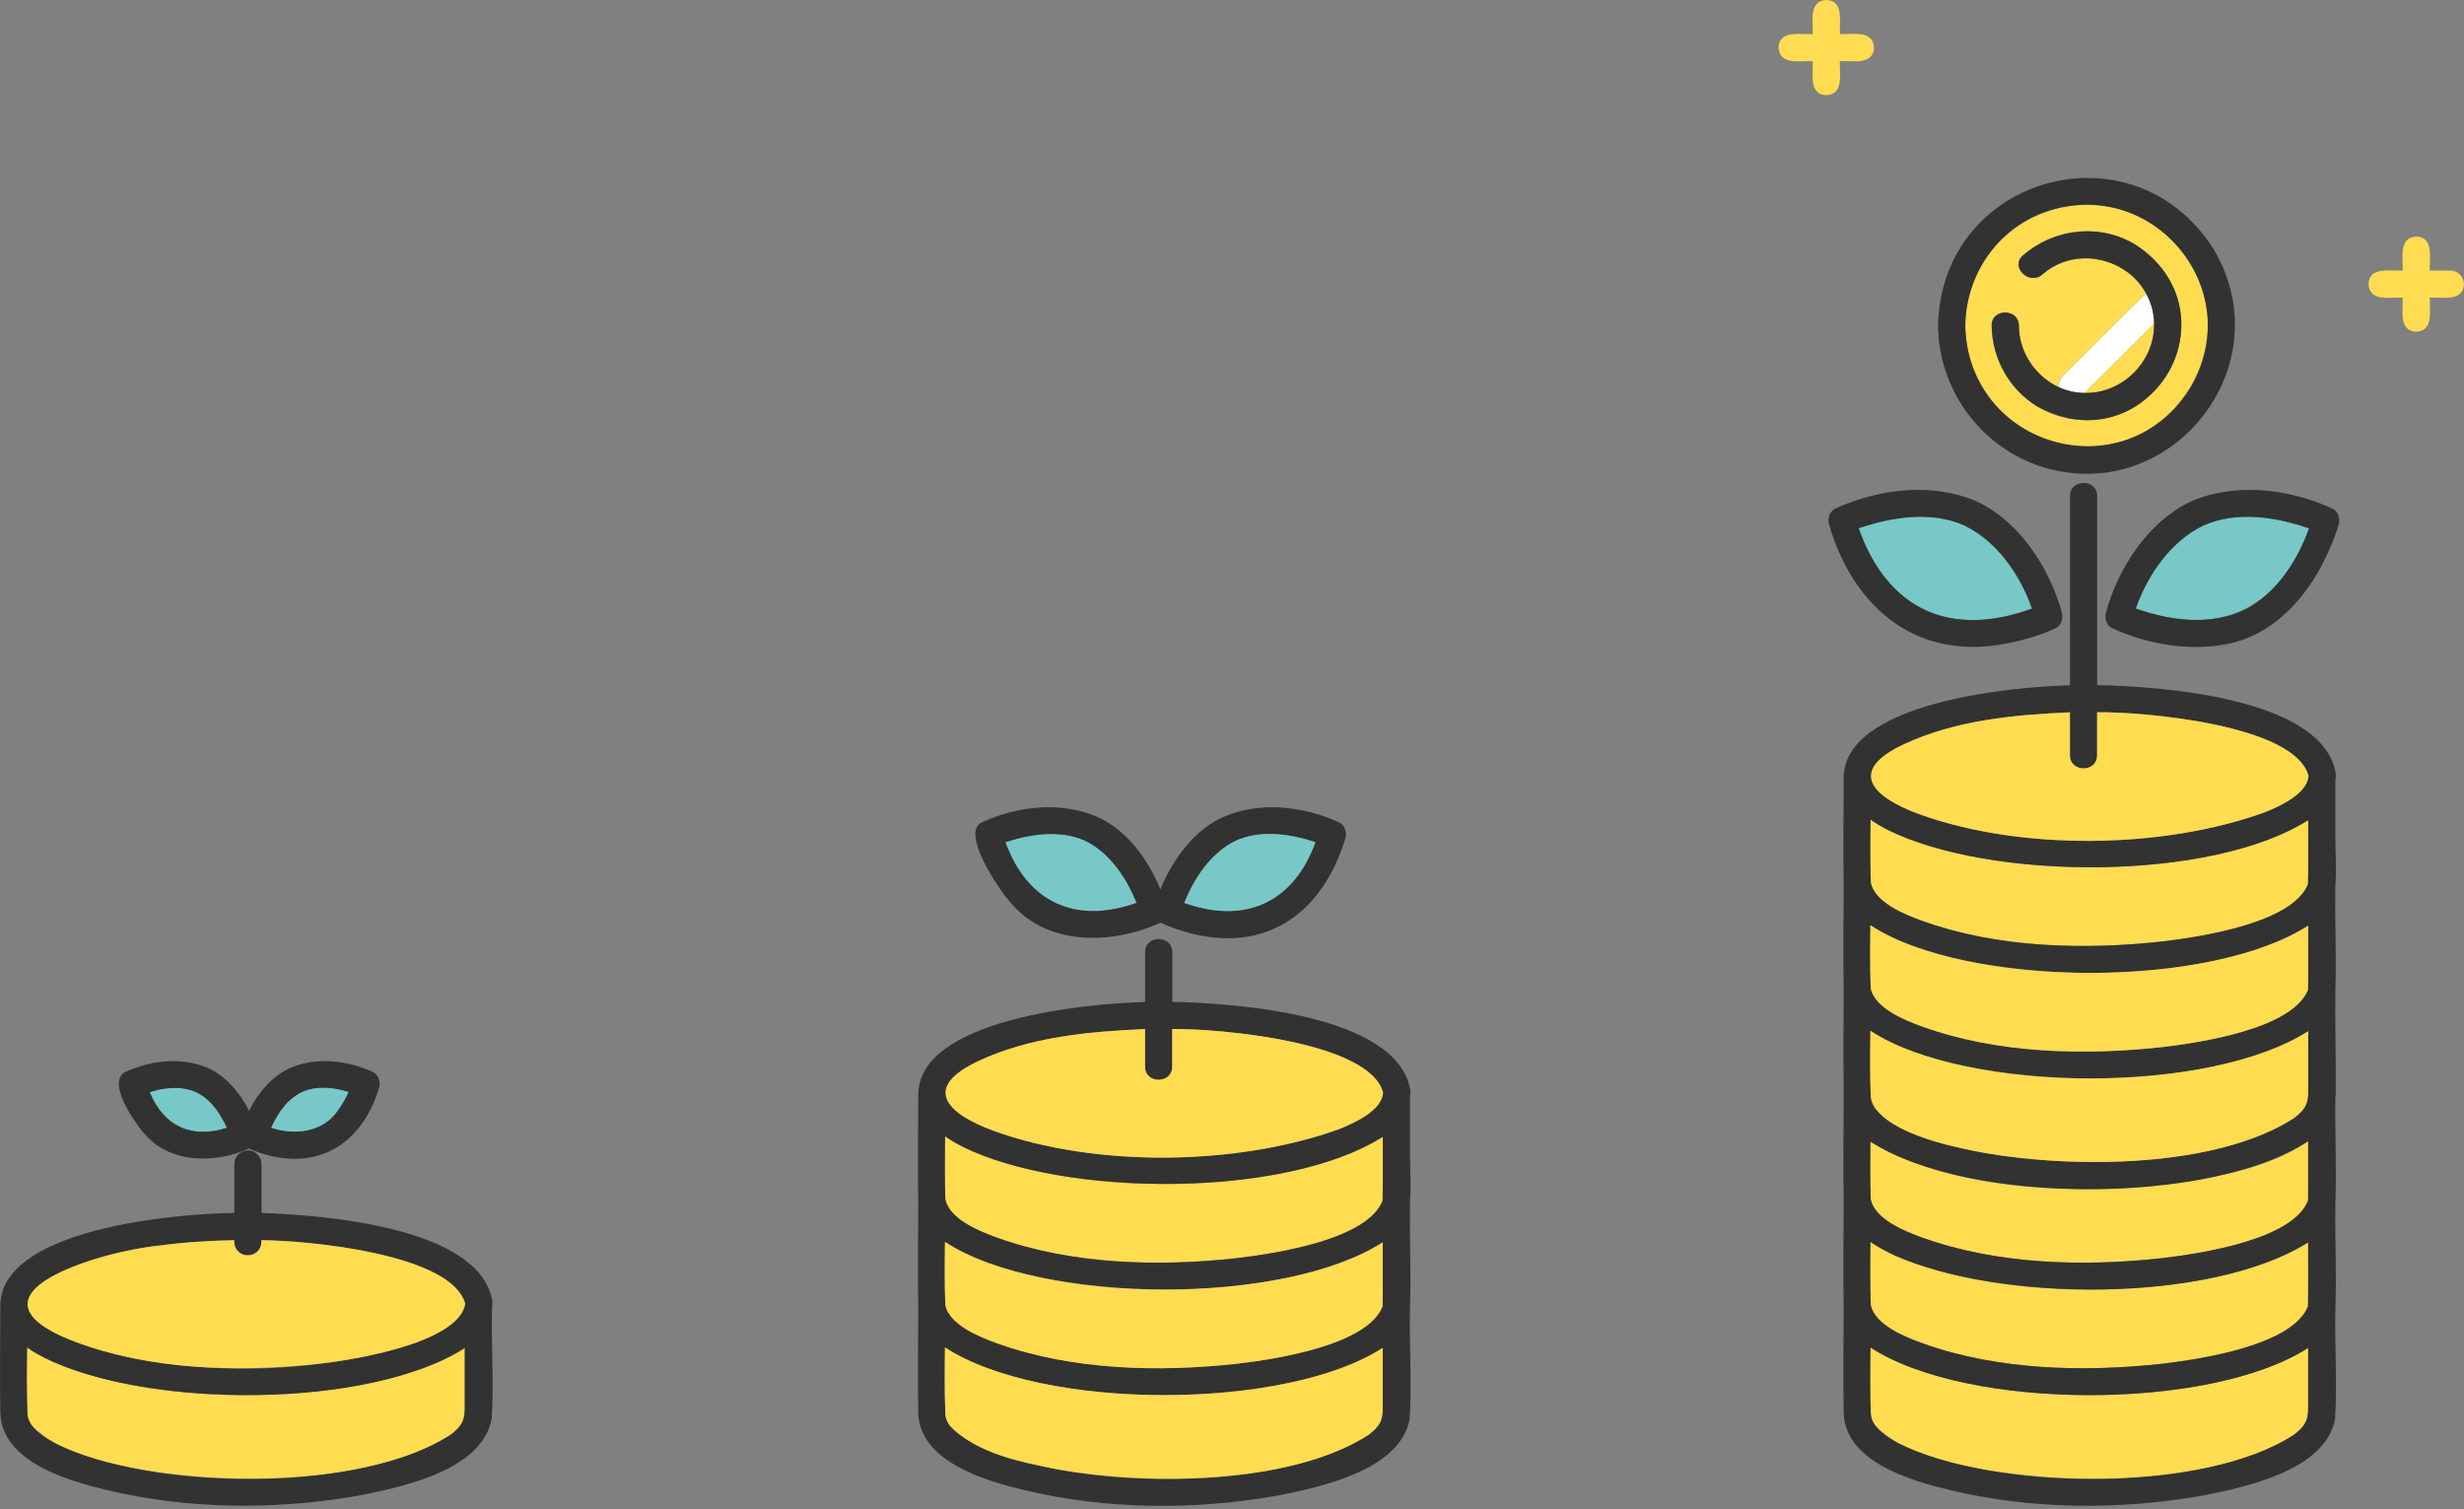 <svg width="240" height="147" viewBox="0 0 240 147" fill="none" xmlns="http://www.w3.org/2000/svg">
<rect x="0" y="0" width="240" height="147" fill="#808080" stroke="none"/>
<g clip-path="url(#clip0_43_682)">
<path d="M42.424 132.8C32.381 136.968 14.097 137.026 4.289 132.221C3.73 131.935 3.164 131.612 2.634 131.23C2.605 133.387 2.582 135.552 2.671 137.701C2.685 138.039 2.796 138.435 3.09 138.824C5.798 141.648 10.058 142.397 13.751 143.138C22.448 144.656 36.354 144.634 43.918 139.726C45.022 138.875 45.272 138.303 45.272 137.144V131.282C44.374 131.905 43.366 132.397 42.424 132.8Z" fill="#FFDC50"/>
<path d="M47.92 127.415C47.92 127.415 47.92 127.379 47.92 127.357C47.95 127.247 47.965 127.122 47.965 126.99C47.979 126.836 47.965 126.696 47.928 126.572C46.53 119.477 31.425 118.347 25.472 118.142V113.366C25.472 112.676 24.861 112.016 24.148 112.045C23.427 112.074 22.823 112.625 22.823 113.366V118.142C17.188 118.193 -0.155 119.661 0.029 127.32C0.022 130.724 -0.022 134.136 0.029 137.54C0.103 142.375 6.659 144.238 10.418 145.133C18.335 147.034 26.914 147.085 34.912 145.676C39.194 144.833 46.957 143.211 47.891 138.2C48.119 134.62 47.832 131.003 47.928 127.408L47.92 127.415ZM43.918 139.726C35.155 145.478 14.701 145.229 5.4 140.585C4.297 139.983 2.737 139.073 2.671 137.709C2.582 135.559 2.605 133.402 2.634 131.238C3.171 131.619 3.738 131.942 4.289 132.228C14.215 137.188 35.795 137.32 45.272 131.289V137.151C45.272 138.303 45.022 138.883 43.918 139.734V139.726ZM24.14 122.28C24.928 122.25 25.538 121.59 25.465 120.79C29.88 120.805 44.021 122.096 45.309 126.99C45.161 128.721 42.616 129.888 41.063 130.519C31.108 134.121 17.313 134.297 7.328 130.688C2.803 129.007 0.324 126.506 5.916 123.886C11.154 121.458 17.099 120.952 22.816 120.783C22.742 121.531 23.353 122.309 24.14 122.272V122.28Z" fill="#323232"/>
<path d="M15.517 121.326C10.161 121.803 -4.827 126.08 7.328 130.695C14.612 133.446 23.088 133.659 30.755 132.859C34.235 132.514 44.587 130.893 45.309 126.997C44.021 122.104 29.909 120.82 25.465 120.798C25.561 122.749 22.713 122.757 22.816 120.798C20.373 120.834 17.931 120.996 15.517 121.326Z" fill="#FFDC50"/>
<path d="M14.575 106.367C15.959 109.771 18.755 110.93 22.095 109.837C21.86 109.272 21.3 108.369 21.05 108.025C20.447 107.269 19.902 106.741 19.012 106.33C17.563 105.721 15.951 105.926 14.568 106.359L14.575 106.367Z" fill="#78C8C8"/>
<path d="M13.95 110.284C16.415 113.358 20.896 113.373 24.251 111.869C30.115 114.422 35.14 111.979 36.935 105.904C37.075 105.391 36.855 104.657 36.325 104.415C33.786 103.256 30.755 102.904 28.158 104.063C26.458 104.877 25.126 106.447 24.258 108.186C23.383 106.447 22.051 104.885 20.359 104.063C17.761 102.911 14.737 103.256 12.192 104.415C10.374 105.435 13.06 109.206 13.943 110.292L13.95 110.284ZM19.02 106.337C19.91 106.748 20.454 107.276 21.058 108.032C21.308 108.377 21.867 109.272 22.102 109.844C18.762 110.937 15.966 109.771 14.583 106.374C15.966 105.941 17.577 105.736 19.027 106.344L19.02 106.337ZM29.497 106.337C30.946 105.728 32.558 105.934 33.941 106.367C33.654 107.005 33.301 107.614 32.881 108.186C31.417 110.328 28.621 110.585 26.421 109.837C27.128 108.325 28.003 107.027 29.497 106.337Z" fill="#323232"/>
<path d="M26.421 109.837C28.621 110.578 31.417 110.328 32.881 108.186C33.294 107.621 33.654 107.012 33.941 106.367C32.558 105.934 30.946 105.728 29.497 106.337C28.003 107.027 27.128 108.325 26.421 109.837Z" fill="#78C8C8"/>
<path d="M92.074 116.851C92.508 118.758 95.333 119.917 97.129 120.563C104.457 123.189 112.874 123.387 120.541 122.544C124.286 122.096 133.159 120.761 134.668 116.961C134.697 114.884 134.668 112.801 134.682 110.724C125.213 116.755 103.648 116.63 93.7 111.664C93.141 111.377 92.574 111.055 92.044 110.673C92.015 112.735 92 114.796 92.074 116.851Z" fill="#FFDC50"/>
<path d="M137.331 112.353C137.331 110.504 137.338 108.648 137.331 106.799C137.36 106.689 137.375 106.565 137.375 106.433C137.39 106.278 137.375 106.139 137.338 106.014C135.889 98.78 120.254 97.709 114.184 97.577V92.742C114.184 91.04 111.535 91.04 111.535 92.742V97.599C105.965 97.724 89.271 99.228 89.44 106.763C89.44 110.182 89.381 113.615 89.44 117.034C89.433 120.46 89.381 123.894 89.44 127.32C89.425 130.731 89.388 134.143 89.44 137.555C89.513 142.389 96.069 144.253 99.829 145.148C107.746 147.048 116.325 147.1 124.323 145.691C128.597 144.847 136.367 143.226 137.302 138.215C137.53 134.635 137.25 131.003 137.338 127.408C137.456 123.982 137.279 120.556 137.338 117.122C137.463 115.552 137.338 113.916 137.338 112.353H137.331ZM133.328 139.726C124.565 145.478 104.111 145.229 94.811 140.585C93.707 139.983 92.147 139.073 92.081 137.709C91.993 135.559 92.015 133.402 92.044 131.238C101.514 137.423 125.154 137.43 134.682 131.282V137.144C134.682 138.296 134.432 138.875 133.328 139.726ZM114.176 103.894V100.226C118.672 100.174 133.417 101.436 134.719 106.433C134.572 108.164 132.026 109.331 130.474 109.961C120.519 113.564 106.723 113.74 96.739 110.13C92.214 108.45 89.734 105.948 95.326 103.329C100.351 100.989 106.046 100.461 111.528 100.233V103.894C111.528 105.596 114.176 105.596 114.176 103.894ZM93.707 111.656C103.633 116.616 125.213 116.748 134.69 110.717C134.682 112.793 134.712 114.877 134.675 116.953C133.167 120.754 124.293 122.082 120.548 122.536C112.881 123.388 104.464 123.182 97.136 120.556C95.333 119.91 92.515 118.758 92.081 116.843C92.008 114.789 92.022 112.727 92.052 110.666C92.589 111.047 93.156 111.37 93.707 111.656ZM94.384 122.272C104.611 126.799 125.058 127.019 134.682 121.003C134.675 123.079 134.704 125.163 134.667 127.239C133.159 131.04 124.286 132.368 120.541 132.822C112.874 133.673 104.457 133.468 97.129 130.842C95.326 130.196 92.508 129.044 92.074 127.129C92 125.075 92.015 123.013 92.044 120.952C92.802 121.487 93.626 121.92 94.384 122.272Z" fill="#323232"/>
<path d="M92.074 127.129C92.508 129.037 95.333 130.196 97.129 130.842C104.457 133.468 112.874 133.666 120.541 132.822C124.286 132.375 133.159 131.04 134.668 127.239C134.697 125.163 134.668 123.079 134.682 121.003C125.176 127.144 101.536 127.151 92.044 120.959C92.015 123.021 92 125.082 92.074 127.137V127.129Z" fill="#FFDC50"/>
<path d="M134.682 131.282C125.176 137.423 101.536 137.43 92.044 131.238C92.015 133.395 91.993 135.559 92.081 137.709C92.096 138.046 92.206 138.442 92.501 138.831C95.208 141.656 99.468 142.404 103.162 143.145C111.859 144.664 125.765 144.642 133.328 139.734C134.432 138.883 134.682 138.31 134.682 137.151V131.289V131.282Z" fill="#FFDC50"/>
<path d="M111.528 100.233C106.053 100.461 100.351 100.996 95.326 103.329C89.764 105.934 92.177 108.443 96.739 110.13C106.694 113.74 120.541 113.564 130.474 109.961C132.026 109.33 134.572 108.164 134.719 106.433C133.417 101.436 118.701 100.174 114.176 100.226V103.894C114.176 105.596 111.528 105.596 111.528 103.894V100.233Z" fill="#FFDC50"/>
<path d="M97.931 82.024C100.072 87.922 104.81 90.05 110.711 87.93C109.718 85.508 108.106 83.029 105.642 81.855C103.206 80.791 100.381 81.216 97.931 82.024Z" fill="#78C8C8"/>
<path d="M98.313 87.761C101.837 92.177 108.268 92.053 113.028 89.866C121.438 93.594 128.406 90.343 131.062 81.598C131.202 81.085 130.981 80.351 130.451 80.109C127.03 78.546 122.895 78.032 119.363 79.485C116.398 80.71 114.257 83.63 113.028 86.616C111.8 83.63 109.659 80.71 106.694 79.485C103.162 78.032 99.027 78.539 95.606 80.109C93.56 81.121 97.29 86.638 98.313 87.768V87.761ZM105.641 81.862C108.106 83.029 109.718 85.516 110.711 87.937C104.81 90.057 100.064 87.922 97.93 82.031C100.381 81.224 103.206 80.806 105.641 81.862ZM120.416 81.862C122.858 80.798 125.676 81.224 128.126 82.031C125.985 87.93 121.254 90.057 115.346 87.937C116.339 85.516 117.951 83.029 120.416 81.862Z" fill="#323232"/>
<path d="M115.346 87.937C121.254 90.05 125.985 87.922 128.126 82.031C125.676 81.224 122.851 80.806 120.416 81.862C117.951 83.029 116.339 85.516 115.346 87.937Z" fill="#78C8C8"/>
<path d="M214.454 114.84C204.86 116.484 190.726 116.469 182.176 111.187C182.154 113.072 182.147 114.965 182.213 116.843C182.647 118.751 185.472 119.91 187.267 120.556C194.596 123.182 203.013 123.38 210.68 122.536C214.425 122.089 223.298 120.754 224.806 116.953C224.836 115.024 224.806 113.08 224.821 111.15C221.768 113.248 218.052 114.187 214.454 114.84Z" fill="#FFDC50"/>
<path d="M182.213 127.129C182.647 129.037 185.472 130.196 187.267 130.842C194.596 133.468 203.013 133.666 210.68 132.822C214.425 132.375 223.298 131.04 224.806 127.239C224.836 125.163 224.806 123.079 224.821 121.003C215.315 127.144 191.675 127.151 182.183 120.959C182.154 123.021 182.139 125.082 182.213 127.137V127.129Z" fill="#FFDC50"/>
<path d="M224.821 131.282C215.315 137.423 191.675 137.43 182.183 131.238C182.154 133.395 182.132 135.559 182.22 137.709C182.235 138.046 182.345 138.442 182.64 138.831C185.347 141.656 189.607 142.404 193.301 143.145C201.998 144.664 215.904 144.642 223.467 139.734C224.571 138.883 224.821 138.31 224.821 137.151V131.289V131.282Z" fill="#FFDC50"/>
<path d="M182.213 86C182.647 87.908 185.472 89.067 187.267 89.712C194.596 92.339 203.013 92.537 210.68 91.693C214.425 91.246 223.298 89.91 224.806 86.11C224.836 84.034 224.806 81.95 224.821 79.874C215.352 85.905 193.786 85.78 183.839 80.813C183.28 80.527 182.713 80.204 182.183 79.823C182.154 81.884 182.139 83.946 182.213 86Z" fill="#FFDC50"/>
<path d="M227.47 81.503C227.47 79.654 227.477 77.798 227.47 75.949C227.499 75.839 227.514 75.714 227.514 75.582C227.529 75.428 227.514 75.288 227.477 75.164C226.028 67.915 210.348 66.851 204.271 66.727V48.312C204.271 46.61 201.622 46.61 201.622 48.312V66.749C196.06 66.881 179.409 68.385 179.579 75.905C179.579 79.324 179.52 82.757 179.579 86.176C179.571 89.602 179.52 93.036 179.579 96.462C179.564 99.69 179.542 102.926 179.579 106.161C179.564 106.367 179.564 106.565 179.579 106.755C179.579 110.174 179.52 113.608 179.579 117.027C179.571 120.453 179.52 123.886 179.579 127.313C179.564 130.724 179.527 134.136 179.579 137.547C179.652 142.382 186.208 144.246 189.968 145.141C197.885 147.041 206.464 147.092 214.461 145.684C218.736 144.84 226.506 143.218 227.44 138.208C227.668 134.627 227.389 130.996 227.477 127.401C227.595 123.974 227.418 120.548 227.477 117.115C227.595 113.688 227.418 110.262 227.477 106.829C227.477 106.807 227.477 106.777 227.477 106.755C227.499 106.653 227.514 106.543 227.507 106.425C227.507 106.389 227.507 106.359 227.507 106.33C227.529 103.058 227.44 99.815 227.47 96.55C227.587 93.124 227.411 89.698 227.47 86.264C227.595 84.694 227.47 83.058 227.47 81.495V81.503ZM223.467 139.726C214.704 145.478 194.25 145.229 184.95 140.585C183.846 139.983 182.286 139.073 182.22 137.709C182.132 135.559 182.154 133.402 182.183 131.238C191.653 137.423 215.293 137.43 224.821 131.282V137.144C224.821 138.296 224.571 138.875 223.467 139.726ZM204.264 73.564V69.375C208.767 69.317 223.548 70.578 224.858 75.582C224.711 77.313 222.165 78.48 220.612 79.111C210.657 82.713 196.862 82.889 186.877 79.28C182.352 77.6 179.873 75.098 185.465 72.479C190.475 70.146 196.155 69.61 201.615 69.382V73.564C201.615 75.266 204.264 75.266 204.264 73.564ZM224.821 116.579C224.821 116.711 224.821 116.836 224.806 116.953C223.298 120.754 214.425 122.082 210.68 122.536C203.013 123.388 194.596 123.182 187.267 120.556C185.465 119.91 182.647 118.758 182.213 116.843C182.146 114.965 182.154 113.072 182.176 111.187C191.792 117.393 215.278 117.386 224.821 111.15V116.579ZM183.846 80.813C193.772 85.773 215.352 85.905 224.828 79.874C224.821 81.95 224.85 84.034 224.814 86.11C223.305 89.91 214.432 91.238 210.687 91.693C203.02 92.544 194.603 92.339 187.275 89.712C185.472 89.067 182.654 87.915 182.22 86C182.146 83.946 182.161 81.884 182.191 79.823C182.728 80.204 183.294 80.527 183.846 80.813ZM184.523 91.429C194.75 95.956 215.197 96.176 224.821 90.16C224.814 92.236 224.843 94.32 224.806 96.396C223.298 100.196 214.425 101.524 210.68 101.979C203.013 102.83 194.596 102.625 187.267 99.998C185.465 99.353 182.647 98.201 182.213 96.286C182.139 94.232 182.154 92.17 182.183 90.109C182.941 90.644 183.765 91.077 184.523 91.429ZM184.523 101.708C194.75 106.234 215.197 106.455 224.821 100.439V106.3C224.821 107.452 224.571 108.032 223.467 108.883C215.918 113.791 201.997 113.813 193.301 112.302C189.607 111.554 185.347 110.813 182.639 107.988C182.345 107.599 182.235 107.203 182.22 106.865C182.132 104.716 182.154 102.559 182.183 100.402C182.941 100.937 183.765 101.37 184.523 101.722V101.708ZM184.523 122.272C194.75 126.799 215.197 127.019 224.821 121.003C224.814 123.079 224.843 125.163 224.806 127.239C223.298 131.04 214.425 132.368 210.68 132.822C203.013 133.673 194.596 133.468 187.267 130.842C185.465 130.196 182.647 129.044 182.213 127.129C182.139 125.075 182.154 123.013 182.183 120.952C182.941 121.487 183.765 121.92 184.523 122.272Z" fill="#323232"/>
<path d="M182.213 96.286C182.647 98.194 185.472 99.353 187.267 99.998C194.596 102.625 203.013 102.823 210.68 101.979C214.425 101.532 223.298 100.196 224.806 96.396C224.836 94.32 224.806 92.236 224.821 90.16C215.315 96.301 191.675 96.308 182.183 90.116C182.154 92.177 182.139 94.239 182.213 96.293V96.286Z" fill="#FFDC50"/>
<path d="M182.22 106.858C182.765 110.218 190.395 111.766 193.301 112.295C201.998 113.813 215.911 113.791 223.467 108.883C224.571 108.032 224.821 107.46 224.821 106.301V100.439C215.315 106.579 191.675 106.587 182.183 100.395C182.154 102.552 182.132 104.716 182.22 106.858Z" fill="#FFDC50"/>
<path d="M201.615 69.383C196.156 69.617 190.475 70.153 185.465 72.479C179.902 75.083 182.316 77.592 186.878 79.28C196.832 82.889 210.68 82.713 220.612 79.111C222.165 78.48 224.711 77.314 224.858 75.582C223.548 70.578 208.796 69.317 204.264 69.375V73.564C204.264 75.266 201.615 75.266 201.615 73.564V69.383Z" fill="#FFDC50"/>
<path d="M200.857 43.249C211.71 45.414 219.332 32.788 212.357 24.226C205.213 15.796 191.557 20.653 191.417 31.702C191.483 37.263 195.376 42.09 200.857 43.242V43.249ZM196.641 31.709C196.678 34.291 198.179 36.654 200.555 37.718C200.43 36.764 201.38 36.25 201.924 35.627C204.286 33.279 206.633 30.909 209.002 28.576C207.141 24.952 201.946 24.02 198.915 26.742C197.627 27.843 195.744 25.986 197.038 24.871C203.131 19.581 212.578 23.837 212.445 31.929C212.335 38.877 204.455 43.22 198.495 39.625C195.699 37.96 194.029 34.937 193.985 31.709C193.963 30.007 196.612 30.014 196.634 31.709H196.641Z" fill="#FFDC50"/>
<path d="M209.797 31.511C207.538 33.763 205.279 36.016 203.02 38.268C206.633 38.349 209.885 35.319 209.797 31.511Z" fill="#FFDC50"/>
<path d="M198.304 45.267C211.062 49.816 222.511 35.869 215.609 24.27C207.781 11.907 189.092 17.102 188.768 31.709C188.842 37.762 192.609 43.154 198.304 45.267ZM199.15 20.653C209.657 16.962 219.023 28.253 213.328 37.82C206.993 47.916 191.645 43.587 191.425 31.709C191.483 26.845 194.507 22.311 199.157 20.653H199.15Z" fill="#323232"/>
<path d="M203.02 38.268C205.279 36.016 207.538 33.763 209.797 31.511C209.811 30.484 209.495 29.457 209.009 28.576C206.64 30.909 204.293 33.279 201.931 35.627C201.387 36.25 200.438 36.771 200.563 37.718C201.365 38.092 202.211 38.246 203.028 38.268H203.02Z" fill="white"/>
<path d="M198.51 39.625C209.179 45.355 218.118 30.748 208.126 23.903C204.639 21.695 200.136 22.23 197.053 24.871C195.758 25.979 197.642 27.843 198.929 26.742C202.858 23.272 209.333 25.854 209.797 31.056C210.143 35.003 206.817 38.378 203.028 38.275C199.57 38.268 196.626 35.15 196.649 31.716C196.626 30.022 193.978 30.014 194 31.716C194.044 34.944 195.721 37.967 198.51 39.633V39.625Z" fill="#323232"/>
<path d="M183.714 50.711C182.809 50.902 181.918 51.151 181.043 51.452C183.868 59.449 190.027 62.149 197.921 59.273C196.759 55.957 194.5 52.706 191.314 51.173C188.945 50.117 186.201 50.19 183.714 50.711Z" fill="#78C8C8"/>
<path d="M195.721 62.618C197.267 62.31 198.804 61.848 200.232 61.188C200.754 60.946 200.982 60.219 200.842 59.698C199.658 55.377 196.774 50.88 192.653 48.891C188.283 46.947 183.029 47.586 178.747 49.544C178.225 49.786 177.997 50.513 178.137 51.034C180.528 59.309 186.877 64.518 195.714 62.618H195.721ZM191.314 51.173C194.5 52.706 196.759 55.957 197.921 59.273C190.027 62.156 183.868 59.449 181.043 51.452C184.302 50.344 188.055 49.75 191.307 51.166L191.314 51.173Z" fill="#323232"/>
<path d="M222.239 50.711C219.752 50.183 217.007 50.117 214.638 51.173C211.452 52.706 209.193 55.957 208.031 59.273C215.918 62.163 222.084 59.441 224.902 51.459C224.026 51.158 223.136 50.909 222.231 50.718L222.239 50.711Z" fill="#78C8C8"/>
<path d="M227.205 49.544C222.93 47.586 217.669 46.947 213.299 48.891C209.179 50.88 206.294 55.377 205.11 59.698C204.97 60.212 205.191 60.946 205.721 61.188C209.105 62.736 213.122 63.44 216.794 62.758C221.348 61.914 224.615 58.312 226.528 54.298C227.028 53.249 227.499 52.156 227.808 51.034C227.948 50.52 227.727 49.786 227.198 49.544H227.205ZM219.752 58.722C216.308 61.099 211.798 60.593 208.031 59.273C209.193 55.957 211.452 52.706 214.638 51.173C217.89 49.75 221.65 50.344 224.902 51.459C223.923 54.247 222.15 57.064 219.744 58.722H219.752Z" fill="#323232"/>
<path d="M180.388 5.957C181.367 6.045 182.514 5.847 182.536 4.637C182.426 2.876 180.425 3.382 179.211 3.316C179.145 2.135 179.638 0.059 177.886 0C176.121 0.11 176.628 2.106 176.562 3.316C175.377 3.382 173.295 2.891 173.236 4.637C173.347 6.398 175.348 5.891 176.562 5.957C176.628 7.139 176.135 9.215 177.886 9.274C179.652 9.163 179.145 7.168 179.211 5.957H180.388Z" fill="#FFDC51"/>
<path d="M238.676 26.353H236.674C236.608 25.172 237.101 23.096 235.35 23.037C233.584 23.147 234.092 25.143 234.026 26.353C232.841 26.419 230.759 25.928 230.7 27.674C230.81 29.434 232.811 28.928 234.026 28.994C234.092 30.175 233.599 32.252 235.35 32.31C237.116 32.2 236.608 30.205 236.674 28.994C237.859 28.928 239.941 29.42 240 27.674C239.971 26.955 239.419 26.353 238.676 26.353Z" fill="#FFDC51"/>
</g>
<defs>
<clipPath id="clip0_43_682">
<rect width="240" height="146.667" fill="white"/>
</clipPath>
</defs>
</svg>
